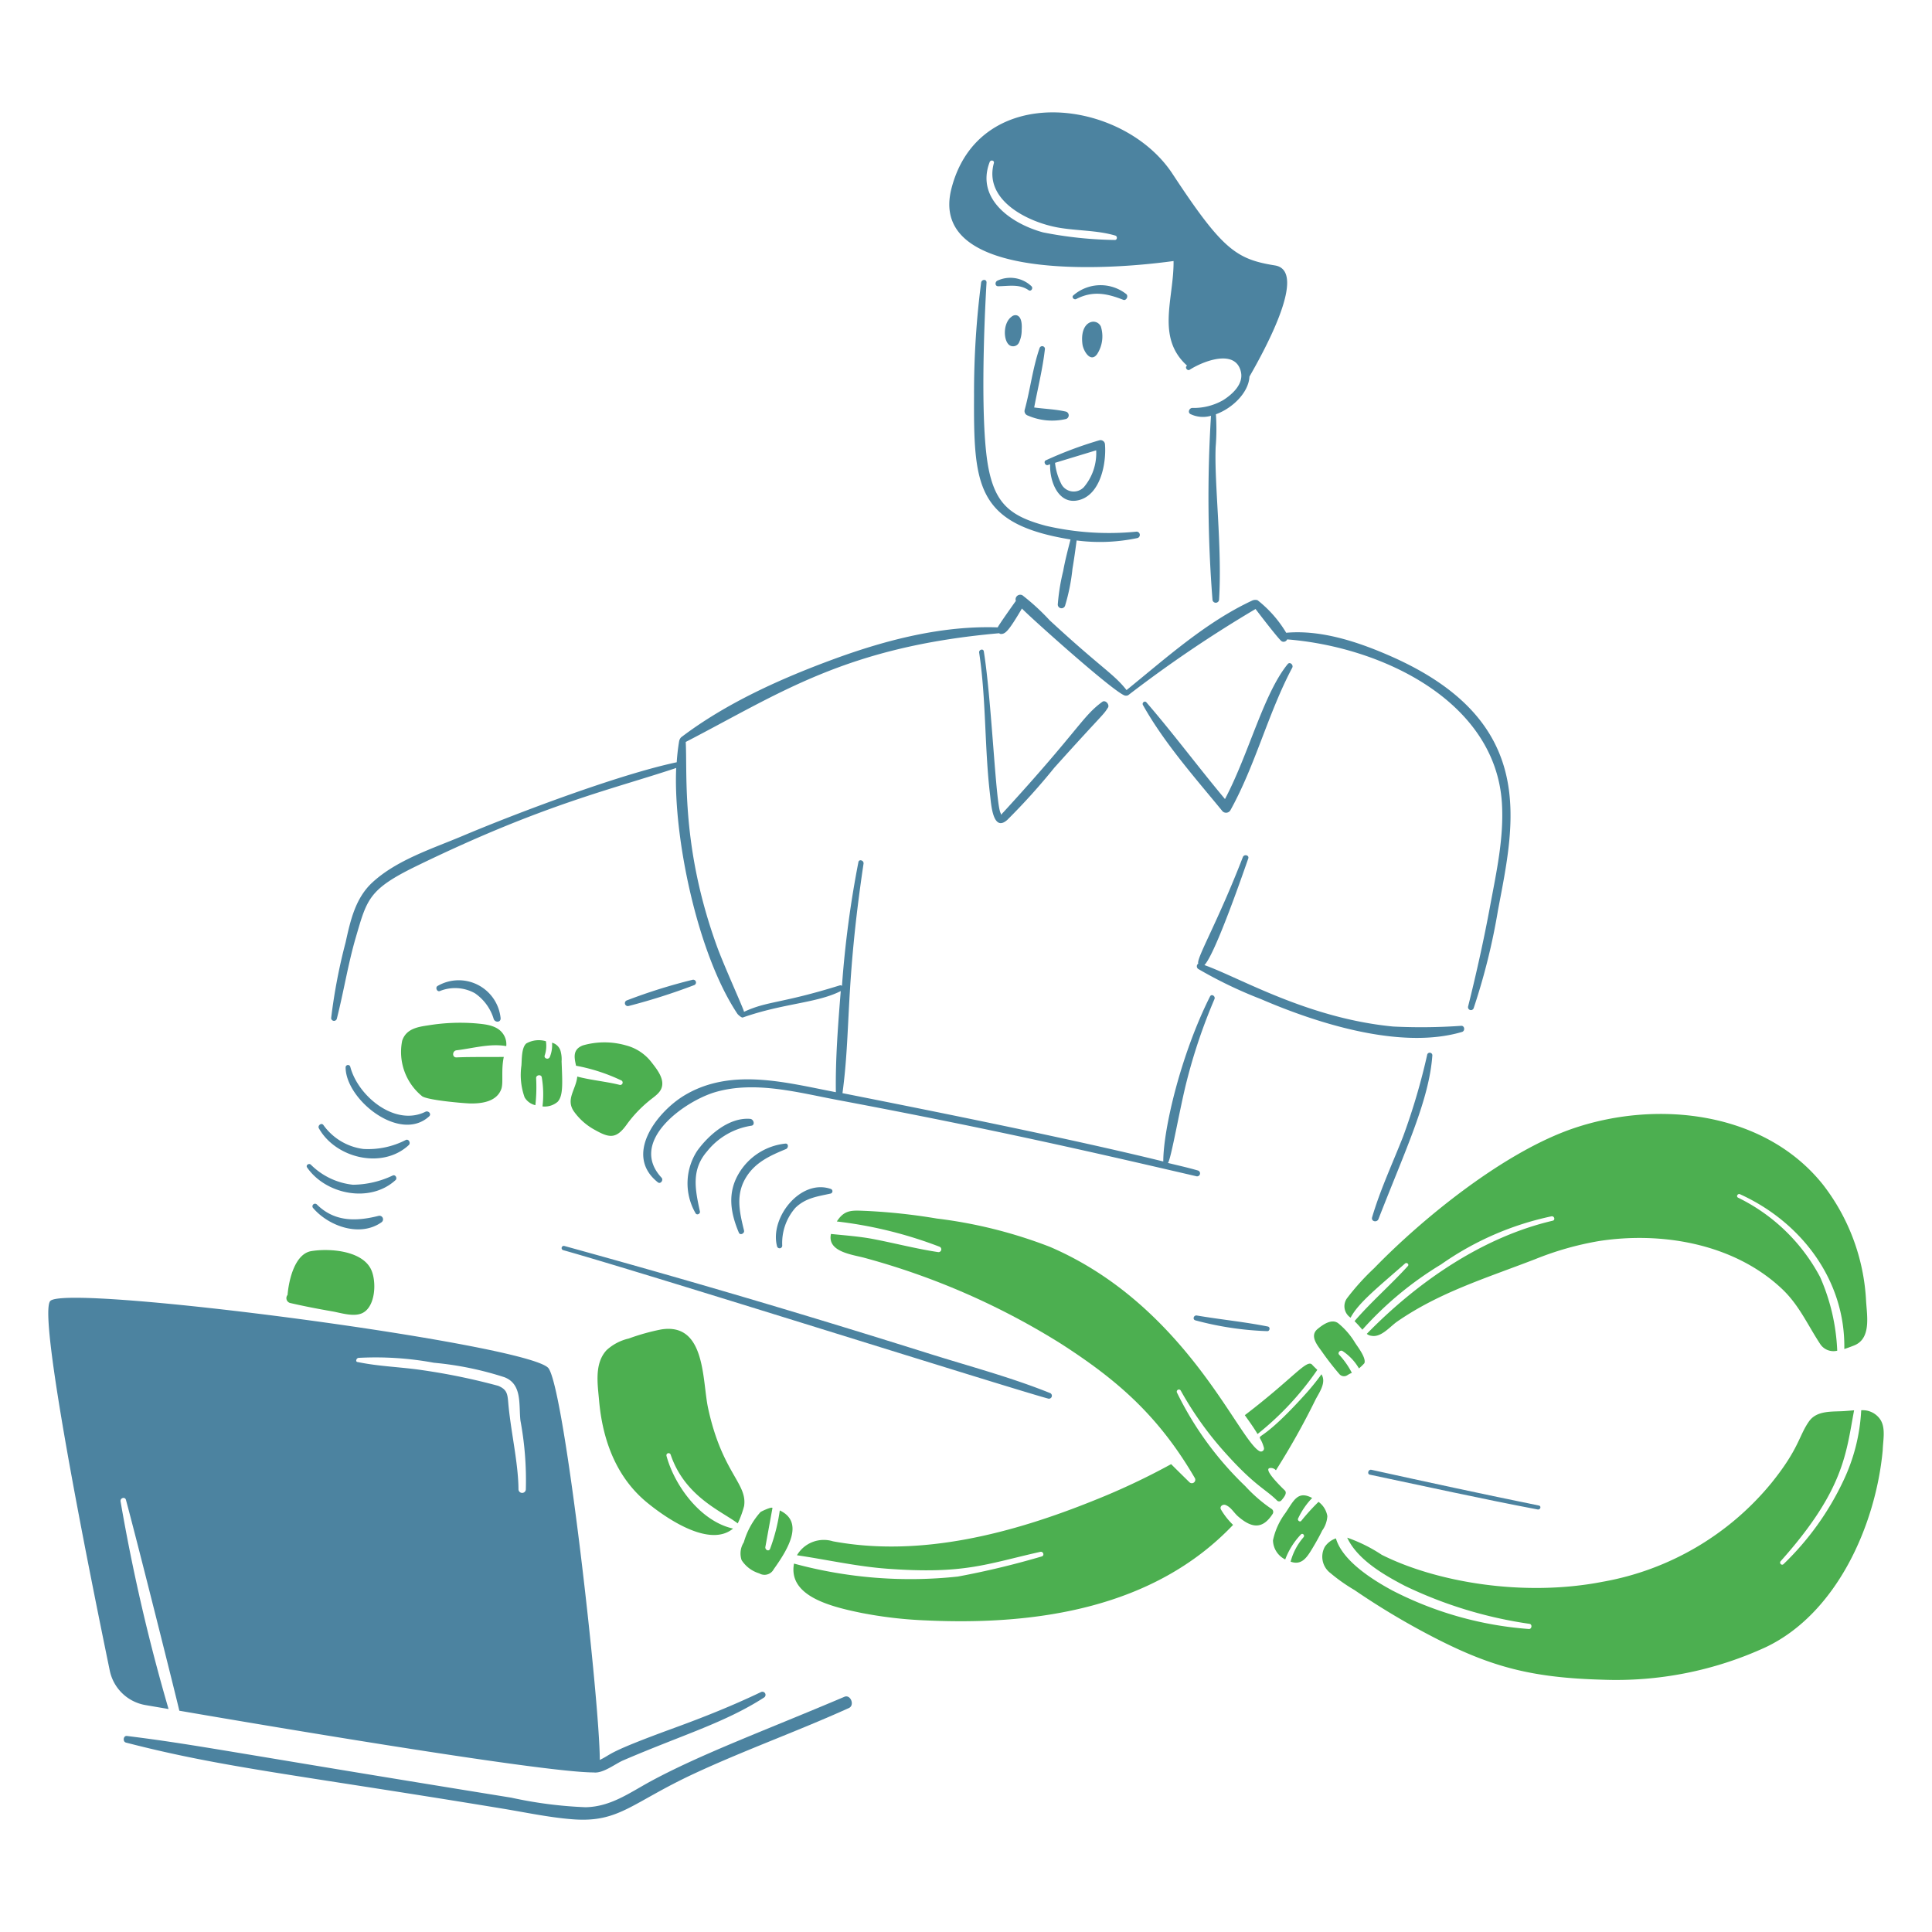 <svg viewBox="0 0 200 200" xmlns="http://www.w3.org/2000/svg" id="Unlimited-Access-3--Streamline-Brooklyn"><desc>Unlimited Access 3 Streamline Illustration: https://streamlinehq.com</desc><path d="M193.177 134.685a21.419 21.419 0 0 0 -4.436 -12.016c-6 -7.559 -17.011 -8.824 -25.731 -5.907 -7.293 2.441 -15.811 9.42 -20.762 14.526a24.912 24.912 0 0 0 -2.814 3.118 1.413 1.413 0 0 0 0.381 2c0.8 -1.533 2.823 -3.136 5.627 -5.6 0.2 -0.178 0.482 0.1 0.279 0.278 -1.774 1.952 -3.777 3.676 -5.5 5.679 0.279 0.279 0.533 0.558 0.811 0.887a35.611 35.611 0 0 1 8.163 -6.768 30.99 30.99 0 0 1 11.408 -4.969c0.3 -0.053 0.432 0.385 0.127 0.456 -7.326 1.711 -14.044 6.389 -19.241 11.712a0.92 0.92 0 0 0 0.481 0.2c1.014 0.2 1.928 -0.963 2.662 -1.47 4.363 -3.017 9.071 -4.449 14.3 -6.465a31.8 31.8 0 0 1 6.616 -1.876c6.591 -1.011 14 0.319 18.911 4.944 1.777 1.671 2.647 3.71 3.955 5.7a1.638 1.638 0 0 0 1.775 0.71 20.942 20.942 0 0 0 -1.775 -7.63 19.1 19.1 0 0 0 -8.492 -8.214c-0.23 -0.124 -0.025 -0.458 0.2 -0.355 6.333 2.87 10.926 8.9 10.8 16.022 0.329 -0.1 0.681 -0.236 0.988 -0.355 1.808 -0.692 1.364 -3.035 1.267 -4.607Z" fill="#4caf50" stroke-width="1"></path><path d="M73.3 145.763c-0.618 -2.862 -0.223 -8.892 -4.867 -8.137a22.268 22.268 0 0 0 -3.346 0.938 5.08 5.08 0 0 0 -2.282 1.191c-1.3 1.383 -0.937 3.524 -0.786 5.248 0.356 4.03 1.751 7.907 4.969 10.545 1.978 1.622 6.464 4.716 8.9 2.688 -3.346 -0.736 -6.052 -4.413 -6.895 -7.529a0.225 0.225 0 0 1 0.431 -0.127c1.482 4.384 5.331 5.871 6.946 7.123a10.18 10.18 0 0 0 0.659 -1.8c0.354 -2.348 -2.286 -3.439 -3.729 -10.14Z" fill="#4caf50" stroke-width="1"></path><path d="M80.723 156.36a18.821 18.821 0 0 1 -1.014 4c-0.152 0.279 -0.507 0.076 -0.482 -0.2 0.018 -0.1 0.713 -3.93 0.736 -4.031 0.025 -0.228 -1.167 0.33 -1.243 0.406a8.007 8.007 0 0 0 -1.72 3.12 2.154 2.154 0 0 0 -0.229 1.851 3.3 3.3 0 0 0 1.826 1.369 1.075 1.075 0 0 0 1.5 -0.431c1.608 -2.239 3.112 -4.915 0.626 -6.084Z" fill="#4caf50" stroke-width="1"></path><path d="M138.648 140.262c-0.227 -0.2 0.074 -0.553 0.33 -0.405a5.434 5.434 0 0 1 1.7 1.8 5.132 5.132 0 0 0 0.558 -0.532c0.228 -0.532 -0.686 -1.7 -0.963 -2.129a7.739 7.739 0 0 0 -1.724 -2c-0.683 -0.534 -1.615 0.136 -2.155 0.583 -0.875 0.725 0.022 1.727 0.482 2.383 0.553 0.789 1.153 1.557 1.774 2.282a0.626 0.626 0 0 0 0.812 0.126 2.741 2.741 0 0 1 0.481 -0.253 8.436 8.436 0 0 0 -1.295 -1.855Z" fill="#4caf50" stroke-width="1"></path><path d="M136.494 155.472a21.321 21.321 0 0 0 -1.775 1.952c-0.152 0.2 -0.456 -0.05 -0.329 -0.253a7.772 7.772 0 0 1 1.445 -2.1c-1.5 -0.8 -1.9 0.271 -2.764 1.546a7.189 7.189 0 0 0 -1.292 2.839 2.261 2.261 0 0 0 1.267 1.978 7.644 7.644 0 0 1 1.622 -2.586c0.175 -0.181 0.433 0.077 0.279 0.279a6.352 6.352 0 0 0 -1.343 2.535c1.16 0.422 1.707 -0.462 2.281 -1.42 0.351 -0.585 0.691 -1.188 0.989 -1.8a2.837 2.837 0 0 0 0.532 -1.495 2.289 2.289 0 0 0 -0.912 -1.475Z" fill="#4caf50" stroke-width="1"></path><path d="M58.06 108.929a1.247 1.247 0 0 0 -0.913 -0.988 3.21 3.21 0 0 1 -0.228 1.47c-0.127 0.329 -0.64 0.175 -0.532 -0.152a3.063 3.063 0 0 0 0.126 -1.471 2.611 2.611 0 0 0 -2.028 0.229c-0.508 0.429 -0.459 1.673 -0.507 2.281a6.878 6.878 0 0 0 0.33 3.3 1.746 1.746 0 0 0 1.115 0.811 17.146 17.146 0 0 0 0.076 -2.814c0 -0.33 0.529 -0.4 0.584 -0.076a10.47 10.47 0 0 1 0.076 3.017 2.051 2.051 0 0 0 1.571 -0.482c0.581 -0.632 0.494 -1.9 0.406 -4.183a3.1 3.1 0 0 0 -0.076 -0.942Z" fill="#4caf50" stroke-width="1"></path><path d="M52.153 109.411c-1.622 0.025 -3.271 -0.017 -4.892 0.051 -0.482 0.02 -0.456 -0.682 0 -0.736 1.649 -0.193 3.473 -0.735 5.146 -0.431a1.86 1.86 0 0 0 -0.178 -1.014c-0.563 -1.138 -1.876 -1.24 -2.991 -1.343a20.365 20.365 0 0 0 -4.867 0.2c-1.142 0.169 -2.325 0.357 -2.738 1.6a5.9 5.9 0 0 0 2.079 5.754c0.691 0.427 4.4 0.722 4.892 0.735 1.217 0.035 2.835 -0.161 3.3 -1.521 0.221 -0.665 -0.046 -1.906 0.249 -3.295Z" fill="#4caf50" stroke-width="1"></path><path d="M67.465 109.994a4.881 4.881 0 0 0 -2.662 -1.775 8.094 8.094 0 0 0 -4.462 0c-1.093 0.424 -0.887 1.268 -0.709 2.105a18.865 18.865 0 0 1 4.639 1.5 0.249 0.249 0 0 1 -0.127 0.482c-1.4 -0.352 -2.966 -0.482 -4.386 -0.862 -0.126 1.343 -1.22 2.334 -0.355 3.6a6.376 6.376 0 0 0 2.181 1.926c1.518 0.853 2.227 0.967 3.346 -0.633a12.957 12.957 0 0 1 2.18 -2.307c0.432 -0.38 1.06 -0.738 1.318 -1.268 0.472 -0.973 -0.409 -2.056 -0.963 -2.768Z" fill="#4caf50" stroke-width="1"></path><path d="M109.5 62.589a0.388 0.388 0 0 0 0.76 0.1 20.374 20.374 0 0 0 0.761 -3.8c0.168 -0.991 0.3 -1.952 0.431 -2.941a18.756 18.756 0 0 0 6.312 -0.253 0.339 0.339 0 0 0 -0.1 -0.66 28.875 28.875 0 0 1 -9.405 -0.608c-3.548 -0.953 -5.16 -2.179 -5.906 -5.83 -0.9 -4.389 -0.495 -14.852 -0.228 -19.343 0.022 -0.38 -0.509 -0.355 -0.558 0a88.9 88.9 0 0 0 -0.735 11.687c-0.038 9.279 0.185 13.31 9.988 14.906 -0.279 1.09 -0.559 2.149 -0.761 3.27a21.258 21.258 0 0 0 -0.559 3.472Z" fill="#4c83a0" stroke-width="1"></path><path d="M107.62 36.022c-0.721 2.092 -0.965 4.3 -1.547 6.413a0.486 0.486 0 0 0 0.33 0.583 6.3 6.3 0 0 0 3.955 0.355 0.4 0.4 0 0 0 0 -0.76c-1.061 -0.246 -2.181 -0.279 -3.3 -0.431 0.38 -2.028 0.887 -4.031 1.115 -6.084a0.286 0.286 0 0 0 -0.553 -0.076Z" fill="#4c83a0" stroke-width="1"></path><path d="M108.482 48.139c0.075 -0.026 0.152 -0.05 0.228 -0.076 -0.076 1.775 0.889 4.342 3.092 3.676 2.157 -0.652 2.736 -3.83 2.586 -5.729a0.461 0.461 0 0 0 -0.583 -0.431 40.466 40.466 0 0 0 -5.552 2.079c-0.253 0.123 -0.053 0.579 0.229 0.481Zm3.726 2.282a1.447 1.447 0 0 1 -2.307 -0.254 6.275 6.275 0 0 1 -0.684 -2.256l4.259 -1.293a5.45 5.45 0 0 1 -1.268 3.803Z" fill="#4c83a0" stroke-width="1"></path><path d="M112.056 35.642c0.085 0.658 0.83 1.972 1.521 1.014a3.387 3.387 0 0 0 0.38 -2.865c-0.478 -0.956 -2.216 -0.591 -1.901 1.851Z" fill="#4c83a0" stroke-width="1"></path><path d="M104.7 32.8c-0.9 0.656 -0.853 2.55 -0.152 2.966a0.683 0.683 0 0 0 0.938 -0.3 3.026 3.026 0 0 0 0.279 -1.344c0.112 -1.722 -0.755 -1.622 -1.065 -1.322Z" fill="#4c83a0" stroke-width="1"></path><path d="M116.594 30.445a4.3 4.3 0 0 0 -5.476 0.126c-0.225 0.182 0.052 0.51 0.3 0.381 1.707 -0.872 3.144 -0.583 4.842 0.076 0.308 0.152 0.589 -0.357 0.334 -0.583Z" fill="#4c83a0" stroke-width="1"></path><path d="M103.259 29.05c-0.28 0.123 -0.278 0.588 0.076 0.583 1.091 -0.012 2.184 -0.258 3.144 0.406 0.254 0.176 0.506 -0.2 0.3 -0.406a3.178 3.178 0 0 0 -3.52 -0.583Z" fill="#4c83a0" stroke-width="1"></path><path d="M151.349 106.825c0.331 -0.1 0.279 -0.641 -0.076 -0.634a59.13 59.13 0 0 1 -7.047 0.076c-8.859 -0.848 -15.9 -5.072 -19.546 -6.362 1.142 -1.143 4.217 -10.125 4.538 -11.028 0.127 -0.355 -0.43 -0.481 -0.558 -0.152 -2.635 6.808 -4.858 10.538 -4.613 11.027a0.332 0.332 0 0 0 0 0.558 45.058 45.058 0 0 0 6.489 3.118c5.985 2.58 14.551 5.255 20.813 3.397Z" fill="#4c83a0" stroke-width="1"></path><path d="M124.021 121.173c-1.033 -0.3 -2.078 -0.532 -3.118 -0.785 0.313 -0.314 1.239 -5.714 1.952 -8.493a57.5 57.5 0 0 1 2.865 -8.467c0.131 -0.3 -0.3 -0.583 -0.456 -0.279 -3.021 6.013 -4.842 13.739 -4.842 17.086 -9.5 -2.336 -23.072 -5.062 -33.209 -7.072 0.876 -6.485 0.285 -11.04 2.18 -23.753 0.053 -0.355 -0.482 -0.507 -0.533 -0.153a106.956 106.956 0 0 0 -1.7 12.8 0.264 0.264 0 0 0 -0.228 -0.05c-6.152 1.915 -7.449 1.591 -9.912 2.737 0 -0.223 -2.05 -4.71 -2.789 -6.743 -3.728 -10.256 -3.064 -17.768 -3.244 -21.193 9.771 -5.052 16.574 -9.857 32.448 -11.255a0.283 0.283 0 0 0 0.2 0.076c0.445 -0.009 0.778 -0.3 2.155 -2.637 0.481 0.559 9.3 8.5 10.621 9a0.523 0.523 0 0 0 0.381 -0.026 130.7 130.7 0 0 1 13.182 -8.923c0.07 0.1 2.445 3.213 2.712 3.346a0.4 0.4 0 0 0 0.558 -0.2c9.865 0.783 21.564 6.424 22.232 16.934 0.227 3.574 -0.572 7.171 -1.217 10.647 -0.648 3.5 -1.416 6.959 -2.281 10.419a0.3 0.3 0 0 0 0.583 0.152 66.3 66.3 0 0 0 2.51 -10.115c1.7 -9.016 4.29 -19.566 -11.2 -26.339 -3.267 -1.428 -7.1 -2.712 -10.724 -2.383a12.3 12.3 0 0 0 -2.966 -3.371 0.8 0.8 0 0 0 -0.583 0.05c-4.816 2.256 -8.872 5.932 -12.979 9.253 -1.33 -1.7 -2.625 -2.286 -7.96 -7.225a23.316 23.316 0 0 0 -2.814 -2.585 0.481 0.481 0 0 0 -0.684 0.583c-0.042 0.047 -1.8 2.521 -1.876 2.737 -5.755 -0.2 -11.558 1.3 -16.934 3.271 -5.474 2.008 -11.18 4.563 -15.844 8.112a0.836 0.836 0 0 0 -0.2 0.38 21.479 21.479 0 0 0 -0.253 2.2c-5.958 1.255 -16.553 5.254 -22.182 7.631 -3.1 1.308 -6.8 2.479 -9.329 4.816 -1.752 1.619 -2.268 3.933 -2.763 6.186a58.114 58.114 0 0 0 -1.5 7.859 0.3 0.3 0 0 0 0.583 0.076c0.719 -2.807 1.162 -5.68 1.978 -8.467 1.15 -3.932 1.331 -4.95 6.261 -7.352C56.28 83.244 63.371 81.72 70 79.5c-0.319 6.976 2.141 19.158 6.337 25.451 0.056 0.083 0.437 0.433 0.558 0.38 4.2 -1.48 7.661 -1.477 10.14 -2.737 -0.279 3.473 -0.557 7 -0.507 10.469 -5.092 -0.97 -10.851 -2.6 -15.717 0.355 -2.791 1.7 -6.275 6.138 -2.712 8.974 0.281 0.225 0.612 -0.231 0.38 -0.481 -3.5 -3.777 2.433 -7.963 5.628 -8.873 4.105 -1.169 8.544 0.071 12.624 0.837 16.5 3.1 27.11 5.572 37.088 7.883a0.309 0.309 0 1 0 0.202 -0.585Z" fill="#4c83a0" stroke-width="1"></path><path d="M77.656 115.825c-2.183 -0.175 -4.284 1.648 -5.476 3.3a6.155 6.155 0 0 0 -0.18 6.459c0.128 0.253 0.511 0.076 0.456 -0.177 -0.494 -2.265 -0.917 -4.314 0.735 -6.211a7.255 7.255 0 0 1 4.588 -2.662c0.409 -0.052 0.257 -0.679 -0.123 -0.709Z" fill="#4c83a0" stroke-width="1"></path><path d="M81.306 118.385a6.381 6.381 0 0 0 -4.842 3.118c-1.177 2 -0.848 4.05 0.026 6.109 0.128 0.3 0.606 0.077 0.532 -0.228 -0.465 -1.9 -0.883 -3.673 0.177 -5.45 0.967 -1.62 2.535 -2.307 4.183 -2.991 0.254 -0.127 0.254 -0.583 -0.076 -0.558Z" fill="#4c83a0" stroke-width="1"></path><path d="M80.444 129.032a0.273 0.273 0 0 0 0.533 -0.076 5.522 5.522 0 0 1 1.368 -3.929c1.071 -1.034 2.3 -1.17 3.651 -1.471a0.251 0.251 0 0 0 0 -0.481c-3.15 -1.075 -6.352 3.025 -5.552 5.957Z" fill="#4c83a0" stroke-width="1"></path><path d="M147.749 109.157a66.561 66.561 0 0 1 -2.509 8.518c-1.086 2.765 -2.355 5.477 -3.2 8.34 -0.126 0.431 0.5 0.581 0.66 0.178 2.8 -7.19 5.264 -12.358 5.577 -16.96a0.272 0.272 0 0 0 -0.528 -0.076Z" fill="#4c83a0" stroke-width="1"></path><path d="M65.082 104.138a63.778 63.778 0 0 0 6.768 -2.155 0.289 0.289 0 0 0 -0.152 -0.557 56.816 56.816 0 0 0 -6.794 2.129 0.3 0.3 0 0 0 0.178 0.583Z" fill="#4c83a0" stroke-width="1"></path><path d="M45.537 102.592a4.214 4.214 0 0 1 3.625 0.228 4.971 4.971 0 0 1 1.952 2.687c0.15 0.355 0.726 0.355 0.71 -0.1a4.358 4.358 0 0 0 -6.515 -3.347c-0.281 0.147 -0.079 0.652 0.228 0.532Z" fill="#4c83a0" stroke-width="1"></path><path d="M44.421 115.571c0.279 -0.254 -0.075 -0.633 -0.38 -0.482 -3.138 1.557 -6.986 -1.606 -7.782 -4.664a0.246 0.246 0 0 0 -0.482 0.076c0.023 3.346 5.623 7.828 8.644 5.07Z" fill="#4c83a0" stroke-width="1"></path><path d="M42.317 118.537c0.224 -0.208 0 -0.66 -0.3 -0.532a8.518 8.518 0 0 1 -4.385 0.938 6.024 6.024 0 0 1 -4.158 -2.485c-0.208 -0.274 -0.634 0.076 -0.456 0.355 1.72 3.068 6.555 4.275 9.299 1.724Z" fill="#4c83a0" stroke-width="1"></path><path d="M40.948 122.162c0.2 -0.182 0 -0.587 -0.278 -0.482a9.809 9.809 0 0 1 -4.133 0.964 7.252 7.252 0 0 1 -4.36 -2.079c-0.2 -0.179 -0.557 0.05 -0.38 0.3 1.935 2.787 6.509 3.721 9.151 1.297Z" fill="#4c83a0" stroke-width="1"></path><path d="M39.2 125.863c-2.307 0.58 -4.55 0.647 -6.388 -1.166a0.269 0.269 0 1 0 -0.38 0.38c1.622 1.876 4.855 3.023 7.072 1.445a0.371 0.371 0 0 0 -0.304 -0.659Z" fill="#4c83a0" stroke-width="1"></path><path d="M87.415 175.651c-8.115 3.449 -14.794 5.9 -20.052 8.746 -2.2 1.193 -4.132 2.636 -6.743 2.687a43.767 43.767 0 0 1 -7.681 -0.988c-29.75 -4.808 -32.5 -5.48 -39.8 -6.389 -0.381 -0.047 -0.459 0.592 -0.1 0.685 10.039 2.6 17.5 3.294 39.039 6.844 2.356 0.389 4.74 0.9 7.124 1.09 4.916 0.4 6.119 -1.692 12.751 -4.765 5.217 -2.419 10.674 -4.369 15.92 -6.744 0.639 -0.29 0.18 -1.437 -0.458 -1.166Z" fill="#4c83a0" stroke-width="1"></path><path d="M17.449 176.919a194.446 194.446 0 0 1 -4.969 -21.5c-0.052 -0.355 0.461 -0.509 0.558 -0.152 1.182 4.361 5.222 20.483 5.526 21.826 5.494 0.946 37.287 6.389 42.893 6.389 0.963 0.126 2.259 -0.906 3.042 -1.243 6.189 -2.662 10.519 -3.889 14.6 -6.515a0.324 0.324 0 0 0 -0.33 -0.557c-2.9 1.39 -5.905 2.589 -8.949 3.7 -7.177 2.621 -6.34 2.655 -7.731 3.321 0 -5.968 -3.606 -38.158 -5.3 -40.536 -1.769 -2.484 -49.932 -8.828 -51.588 -6.971 -1.29 1.447 3.889 27.25 6.161 38.254a4.556 4.556 0 0 0 3.7 3.574c0.714 0.126 1.525 0.258 2.387 0.41Zm19.671 -36.353a33.113 33.113 0 0 1 7.808 0.507 33.433 33.433 0 0 1 7.3 1.5c1.854 0.727 1.462 2.84 1.648 4.487a33.716 33.716 0 0 1 0.558 7.124 0.381 0.381 0 0 1 -0.761 0c-0.016 -2.771 -0.813 -6.05 -1.064 -9.025 -0.075 -0.888 -0.148 -1.329 -1.04 -1.7a65.813 65.813 0 0 0 -7.858 -1.622c-2.206 -0.33 -4.487 -0.38 -6.668 -0.837 -0.277 0 -0.176 -0.407 0.077 -0.434Z" fill="#4c83a0" stroke-width="1"></path><path d="M114.109 72.653c-2.072 1.51 -2.419 2.9 -10.241 11.433 -0.3 0.279 -0.145 0.377 -0.3 0.051 -0.5 -1.025 -0.914 -11.68 -1.724 -16.706 -0.053 -0.329 -0.528 -0.178 -0.482 0.127 0.735 4.881 0.547 9.91 1.141 14.829 0.1 0.862 0.286 3.811 1.774 2.485a66.594 66.594 0 0 0 4.868 -5.4c5.211 -5.8 5.013 -5.354 5.577 -6.261 0.123 -0.33 -0.305 -0.782 -0.613 -0.558Z" fill="#4c83a0" stroke-width="1"></path><path d="M133.3 68.749c-2.518 3.1 -4 9.248 -6.49 13.968 -2.763 -3.3 -5.328 -6.761 -8.138 -10.013 -0.176 -0.2 -0.482 0.051 -0.354 0.279 2.2 3.934 5.388 7.521 8.238 11a0.52 0.52 0 0 0 0.812 -0.1c2.6 -4.684 3.9 -10.039 6.413 -14.779 0.127 -0.279 -0.254 -0.635 -0.481 -0.355Z" fill="#4c83a0" stroke-width="1"></path><path d="M121.486 27.022c0.051 3.868 -1.849 7.906 1.395 10.825l-0.026 0.025c-0.228 0.178 0.074 0.554 0.3 0.406 1.331 -0.857 4.728 -2.228 5.3 0.2 0.3 1.269 -0.865 2.328 -1.826 2.94a6.132 6.132 0 0 1 -3.219 0.812c-0.3 0.022 -0.484 0.461 -0.178 0.633a2.983 2.983 0 0 0 2.13 0.178 135.9 135.9 0 0 0 0.152 19.013 0.342 0.342 0 0 0 0.684 0c0.332 -5.4 -0.506 -11.978 -0.354 -15.768a22.422 22.422 0 0 0 0.025 -3.4c1.749 -0.634 3.4 -2.282 3.473 -3.9 1.709 -2.971 6.037 -10.964 2.636 -11.509 -4.012 -0.644 -5.449 -1.648 -10.6 -9.481 -5.166 -7.863 -20.048 -9.621 -22.891 1.546 -2.274 8.958 13.906 8.726 22.999 7.48Zm-19.038 -10.241c0.106 -0.277 0.533 -0.178 0.431 0.127 -1.039 3.853 3.549 6.084 6.617 6.641 1.952 0.355 4.057 0.273 5.957 0.837 0.254 0.075 0.2 0.477 -0.051 0.456a40.782 40.782 0 0 1 -7.427 -0.786c-3.216 -0.875 -6.991 -3.425 -5.527 -7.275Z" fill="#4c83a0" stroke-width="1"></path><path d="M108.659 144.192c-4.009 -1.614 -8.263 -2.741 -12.371 -4.031 -12.193 -3.829 -23.269 -7.149 -37.873 -11.18a0.225 0.225 0 0 0 -0.127 0.431c8.431 2.356 45.958 14.211 50.194 15.363a0.305 0.305 0 1 0 0.177 -0.583Z" fill="#4c83a0" stroke-width="1"></path><path d="M159.309 155.853c-5.78 -1.175 -11.572 -2.429 -17.34 -3.7 -0.33 -0.073 -0.481 0.456 -0.152 0.507 5.78 1.216 11.552 2.5 17.365 3.6 0.279 0.051 0.405 -0.351 0.127 -0.407Z" fill="#4c83a0" stroke-width="1"></path><path d="M131.246 137.322c-2.418 -0.487 -4.911 -0.725 -7.351 -1.141 -0.329 -0.056 -0.481 0.427 -0.127 0.507a32.682 32.682 0 0 0 7.432 1.112c0.249 0 0.324 -0.422 0.046 -0.478Z" fill="#4c83a0" stroke-width="1"></path><path d="M38.363 131.314c-1.007 -1.88 -4.31 -2.1 -6.135 -1.8 -1.7 0.281 -2.332 2.966 -2.459 4.537a0.517 0.517 0 0 0 0.279 0.837c1.444 0.334 2.889 0.611 4.335 0.862 0.887 0.154 2.124 0.57 3.016 0.228 1.513 -0.578 1.628 -3.425 0.964 -4.664Z" fill="#4caf50" stroke-width="1"></path><path d="M136.367 141.809c-0.178 -0.178 -0.377 -0.358 -0.532 -0.533 -0.553 -0.621 -1.931 1.376 -6.972 5.222 0.431 0.609 0.913 1.268 1.318 1.952a30.723 30.723 0 0 0 6.186 -6.641Z" fill="#4caf50" stroke-width="1"></path><path d="M194.7 147.031a2.184 2.184 0 0 0 -2.028 -1.04 19.225 19.225 0 0 1 -1.825 7.251 29.255 29.255 0 0 1 -6.211 8.669c-0.2 0.2 -0.484 -0.1 -0.3 -0.3 6.609 -7.4 6.759 -11.2 7.6 -15.616 -0.33 0.026 -0.659 0.055 -0.964 0.076 -1.266 0.091 -2.87 -0.105 -3.7 1.065 -1.062 1.5 -1.011 2.8 -3.878 6.363a29.148 29.148 0 0 1 -17.467 10.242c-8.264 1.613 -17.308 0.018 -22.891 -2.789a16.084 16.084 0 0 0 -3.574 -1.774c1.064 2.306 3.9 3.911 5.982 4.994a44.177 44.177 0 0 0 12.9 3.929c0.3 0.053 0.228 0.559 -0.076 0.532a36.706 36.706 0 0 1 -14.121 -3.98c-1.875 -1.014 -5.146 -2.991 -5.855 -5.4a2.282 2.282 0 0 0 -1.141 0.862 2.127 2.127 0 0 0 0.583 2.737 18.012 18.012 0 0 0 2.484 1.75 77.033 77.033 0 0 0 8.594 5.095c5.66 2.87 9.784 3.98 17.01 4.183a37.015 37.015 0 0 0 16.985 -3.372c7.34 -3.5 11.371 -12.636 12.092 -20.382 0.027 -0.991 0.313 -2.212 -0.199 -3.095Z" fill="#4caf50" stroke-width="1"></path><path d="M131.449 151.974a0.7 0.7 0 0 1 0.634 0.228 76.744 76.744 0 0 0 4.081 -7.275c0.331 -0.659 1.014 -1.572 0.761 -2.383a1.356 1.356 0 0 0 -0.127 -0.279 23.972 23.972 0 0 1 -1.8 2.205c-5.5 6.073 -4.791 3.13 -4.157 5.4a0.316 0.316 0 0 1 -0.457 0.355c-2.2 -1.187 -7.64 -15.095 -21.674 -21.142a48.477 48.477 0 0 0 -11.737 -2.941 61.594 61.594 0 0 0 -7.251 -0.786c-1.464 -0.052 -2.275 -0.194 -3.092 1.09a43.643 43.643 0 0 1 10.621 2.611 0.29 0.29 0 0 1 -0.152 0.558c-2.233 -0.337 -4.436 -0.913 -6.667 -1.343 -1.445 -0.279 -2.94 -0.381 -4.411 -0.533 -0.405 1.825 2.131 2.123 3.423 2.459a75.37 75.37 0 0 1 20.457 8.949c5.546 3.583 9.932 7.235 13.791 13.866a0.357 0.357 0 0 1 -0.558 0.431c-0.627 -0.614 -1.267 -1.242 -1.9 -1.876a71.517 71.517 0 0 1 -7.91 3.727c-8.436 3.409 -17.973 5.959 -27.1 4.259A3.224 3.224 0 0 0 82.5 161c3.118 0.456 6.185 1.162 9.354 1.394 7.982 0.585 10.21 -0.482 15.844 -1.749 0.306 -0.069 0.456 0.405 0.126 0.482a86.814 86.814 0 0 1 -8.669 2.078 45.929 45.929 0 0 1 -16.96 -1.343c-0.617 3.316 3.628 4.421 6.921 5.095a43.7 43.7 0 0 0 6.718 0.786c11.583 0.543 23.671 -1.315 31.814 -9.887a7.45 7.45 0 0 1 -1.242 -1.571c-0.2 -0.332 0.177 -0.608 0.482 -0.482 0.557 0.23 0.834 0.788 1.267 1.166 1.429 1.247 2.543 1.353 3.575 -0.228a0.379 0.379 0 0 0 -0.127 -0.558 15.591 15.591 0 0 1 -2.687 -2.332 34.157 34.157 0 0 1 -7.073 -9.684 0.222 0.222 0 0 1 0.38 -0.228 35.046 35.046 0 0 0 4.69 6.54c3.008 3.349 4.113 3.682 5.273 4.842a0.312 0.312 0 0 0 0.482 -0.025c0.253 -0.3 0.612 -0.739 0.329 -1.014 -0.497 -0.482 -2.231 -2.194 -1.548 -2.308Z" fill="#4caf50" stroke-width="1"></path></svg>